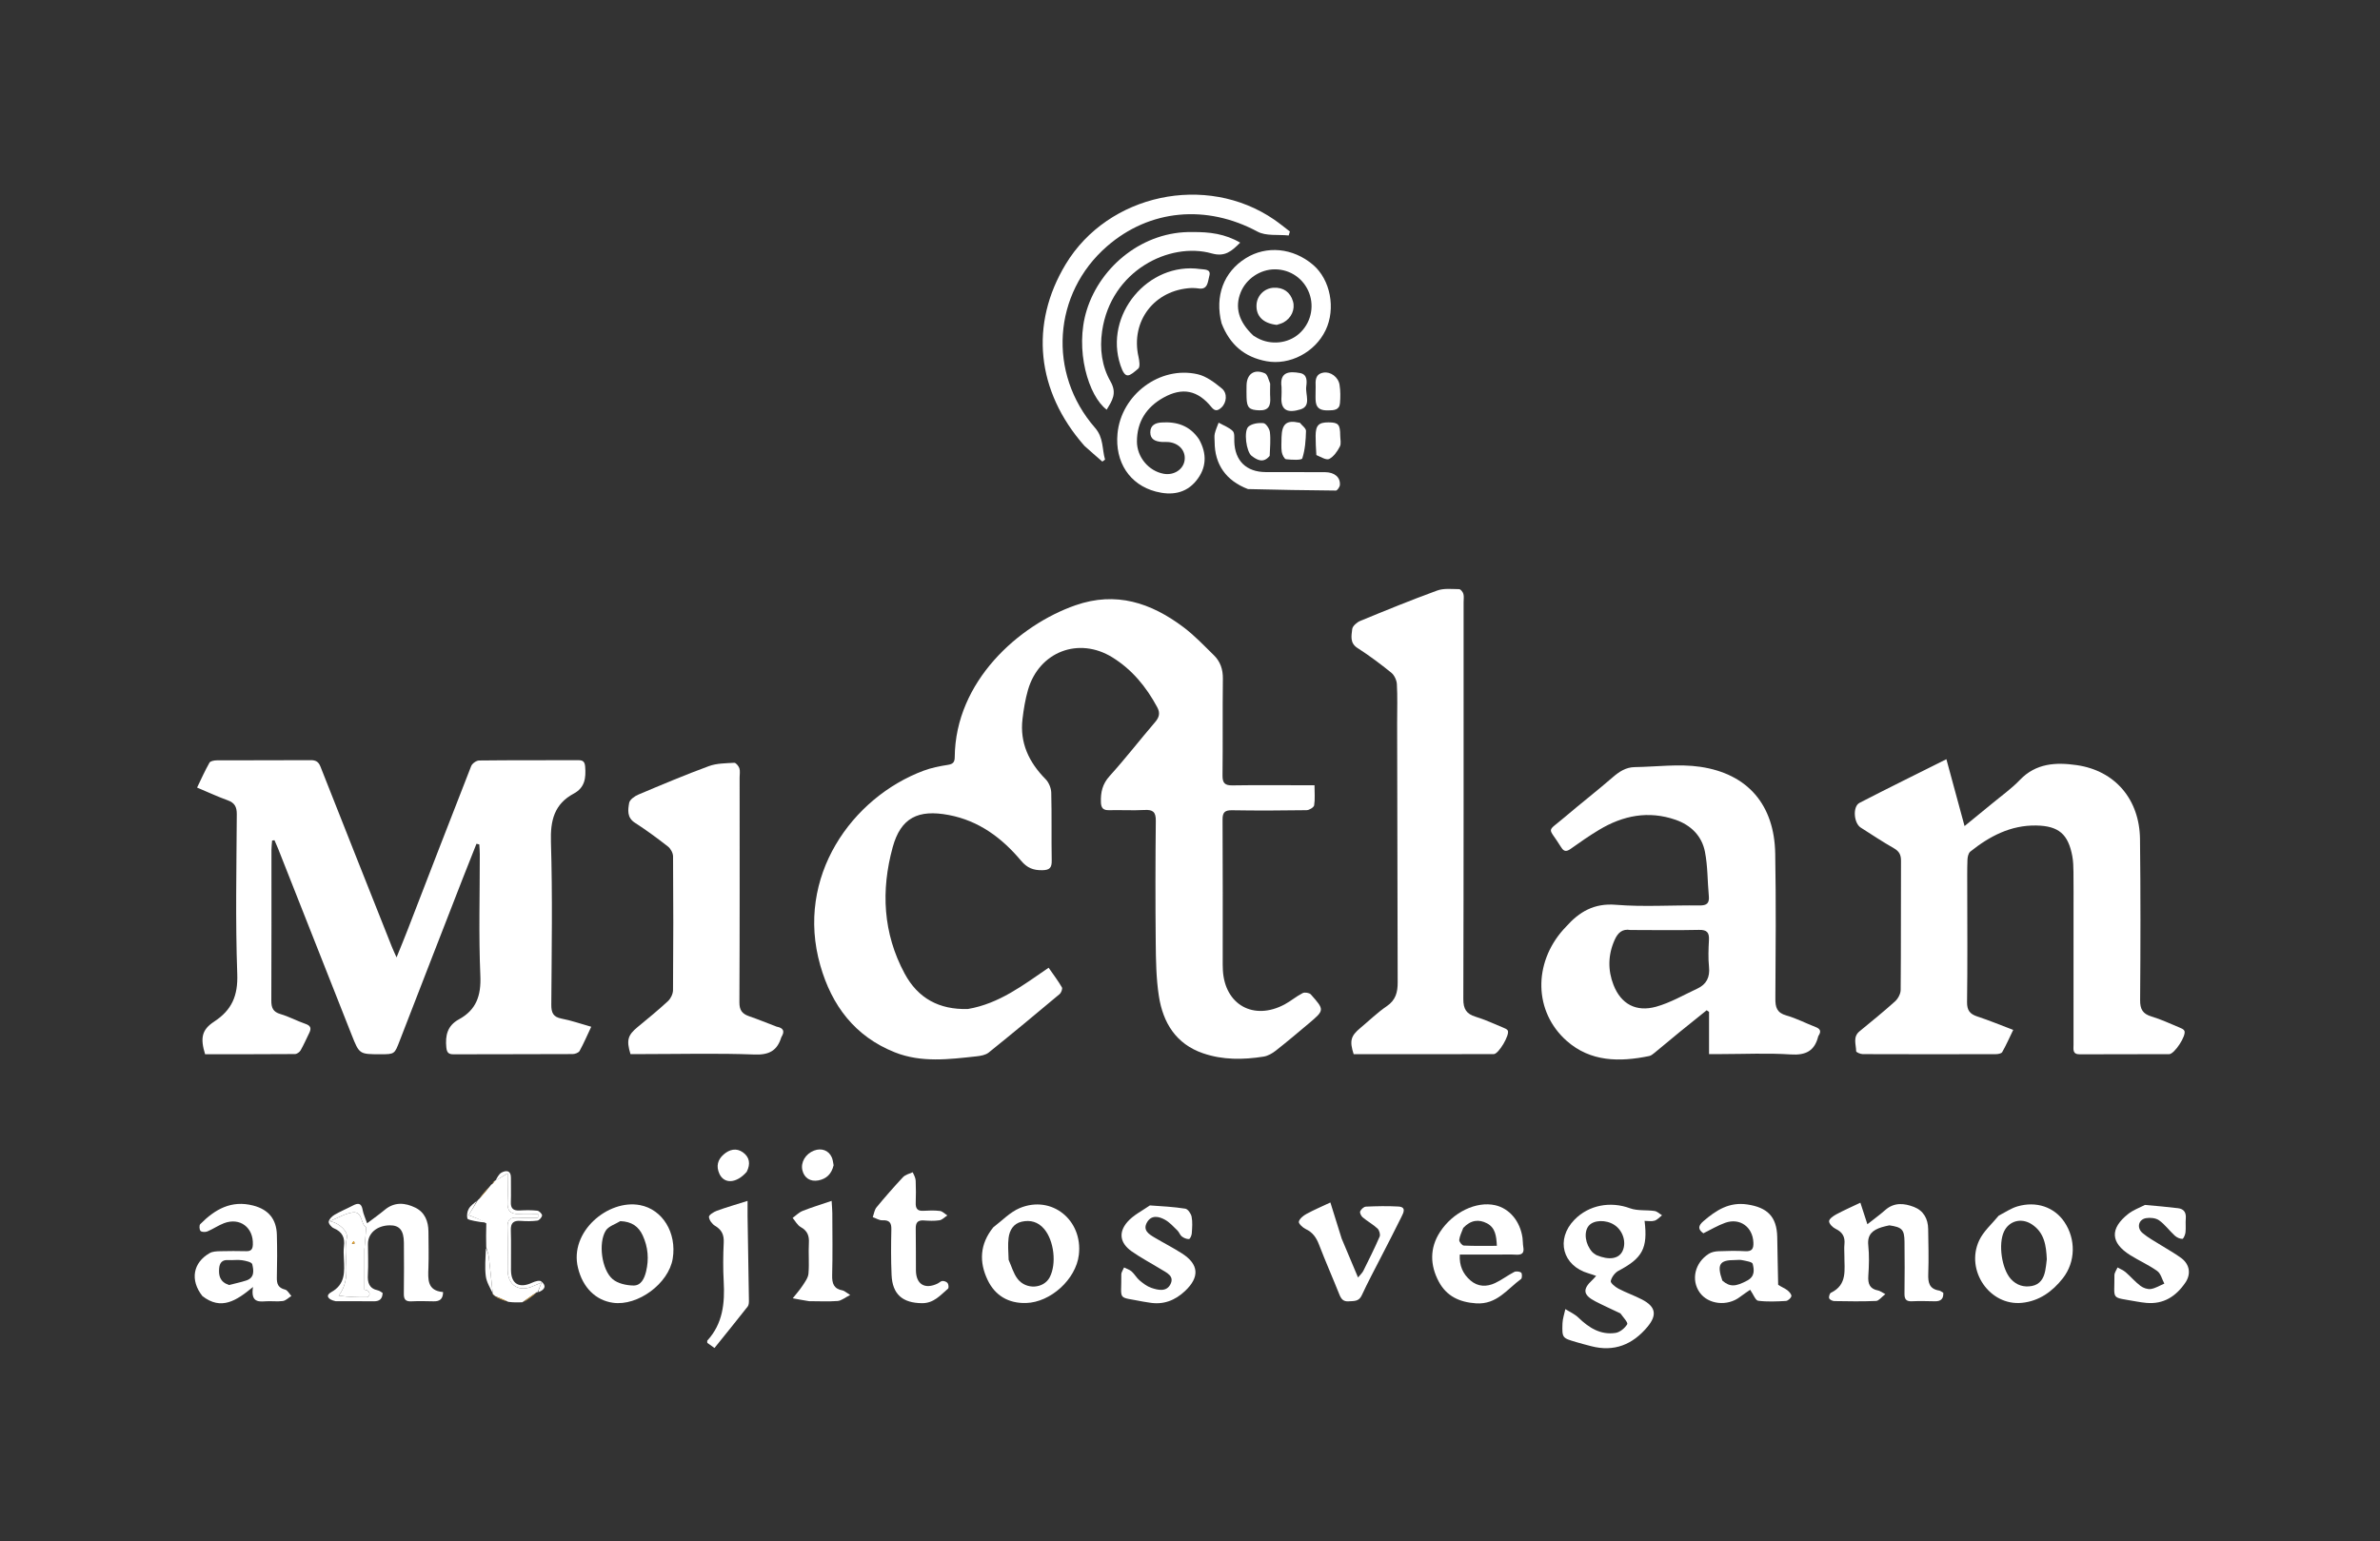 <?xml version="1.0"?>
<svg width="1280" height="829" xmlns="http://www.w3.org/2000/svg" xmlns:svg="http://www.w3.org/2000/svg" enable-background="new 0 0 1280 829" version="1.1" xml:space="preserve">
 <rect width="100%" height="100%" fill="#333333" stroke="none"/>
 <g class="layer">
  <title>Layer 1</title>
  <path d="m520.52,542.76c16.89,-2.87 29.75,-12.86 43.45,-22.2c2.58,3.72 5.08,7.01 7.14,10.55c0.44,0.75 -0.37,2.91 -1.25,3.64c-12.63,10.59 -25.31,21.13 -38.15,31.45c-1.67,1.33 -4.29,1.78 -6.54,2.02c-14.75,1.6 -29.6,3.54 -43.92,-2.16c-21.47,-8.55 -33.91,-25.11 -40.09,-46.76c-13.61,-47.72 17.13,-90.4 55.6,-104.75c4.17,-1.56 8.66,-2.44 13.09,-3.13c2.76,-0.43 3.6,-1.52 3.62,-4.17c0.32,-40.77 34.53,-71.07 64.92,-81.66c21.84,-7.62 40.63,-1.32 58,11.71c5.95,4.46 11.14,9.95 16.47,15.18c3.46,3.39 4.89,7.59 4.82,12.63c-0.22,17.33 0.02,34.66 -0.19,51.99c-0.05,4.18 1.3,5.44 5.4,5.37c12.83,-0.21 25.66,-0.07 38.49,-0.07c1.63,0 3.25,0 5.58,0c0,3.96 0.35,7.45 -0.19,10.8c-0.18,1.1 -2.63,2.59 -4.07,2.61c-13.32,0.2 -26.66,0.26 -39.98,0.04c-3.9,-0.07 -5.23,0.99 -5.21,5.02c0.16,25.99 0.08,51.99 0.08,77.98c0,1 0.04,2 0.09,3c1.01,18.63 16.57,27.33 33.18,18.45c3.37,-1.8 6.33,-4.36 9.72,-6.09c1.1,-0.57 3.59,-0.19 4.39,0.7c7.44,8.34 7.39,8.48 -1.03,15.58c-5.86,4.93 -11.7,9.88 -17.73,14.61c-1.9,1.49 -4.27,2.89 -6.59,3.26c-10.96,1.74 -21.95,1.88 -32.6,-1.78c-14.57,-4.99 -21.53,-16.43 -23.75,-30.72c-1.48,-9.49 -1.6,-19.24 -1.7,-28.88c-0.22,-21.82 -0.19,-43.64 0.04,-65.46c0.05,-4.72 -1.52,-6.07 -6.04,-5.82c-6.31,0.34 -12.66,-0.04 -18.99,0.11c-3.19,0.08 -4.38,-1.03 -4.49,-4.3c-0.17,-5.36 0.81,-9.8 4.69,-14.08c8.49,-9.37 16.23,-19.41 24.47,-29.01c2.26,-2.64 2.79,-4.92 1.11,-8.02c-5.87,-10.9 -13.47,-20.2 -24.1,-26.79c-18.1,-11.21 -39.43,-3.08 -45.39,17.5c-1.47,5.08 -2.32,10.38 -2.95,15.64c-1.53,12.9 3.49,23.33 12.41,32.37c1.74,1.76 2.98,4.78 3.05,7.26c0.32,12.16 0.03,24.33 0.25,36.49c0.07,3.88 -1.06,5.17 -5.08,5.23c-4.85,0.07 -8.1,-1.18 -11.44,-5.15c-10.26,-12.21 -22.63,-21.49 -38.88,-24.55c-16.37,-3.09 -25.77,1.4 -30.14,17.39c-6.34,23.18 -5.25,46.18 6.42,67.88c7.17,13.33 18.54,19.52 34.01,19.09z" fill="#ffffff" id="svg_2" opacity="1" transform="matrix(1 0 0 1 0 0)"/>
  <path d="m248.76,472.81c-11.35,29.22 -22.61,58.06 -33.76,86.94c-2.82,7.29 -2.65,7.36 -10.53,7.35c-11.15,-0.02 -11.22,0.01 -15.35,-10.44c-13.24,-33.43 -26.42,-66.89 -39.62,-100.33c-0.58,-1.47 -1.25,-2.91 -1.88,-4.36c-0.43,0.06 -0.85,0.11 -1.28,0.17c-0.12,1.69 -0.35,3.38 -0.35,5.07c-0.01,27 0.06,53.99 -0.07,80.98c-0.01,3.85 0.87,6.13 4.93,7.3c4.61,1.34 8.91,3.72 13.47,5.28c2.89,0.99 3.18,2.48 1.99,4.89c-1.55,3.13 -2.93,6.35 -4.66,9.37c-0.55,0.95 -1.99,1.96 -3.03,1.96c-16.15,0.13 -32.29,0.09 -48.32,0.09c-2.64,-8.63 -1.84,-13.16 4.86,-17.53c9.53,-6.22 12.86,-13.94 12.44,-25.63c-1.03,-28.62 -0.41,-57.31 -0.25,-85.96c0.02,-3.95 -1.16,-6.12 -4.9,-7.47c-5.3,-1.91 -10.42,-4.3 -16.46,-6.84c2.27,-4.67 4.26,-9.16 6.67,-13.4c0.52,-0.89 2.6,-1.24 3.97,-1.25c16.83,-0.08 33.65,0.01 50.48,-0.1c2.75,-0.01 4.21,0.87 5.23,3.45c12.76,32.37 25.61,64.71 38.45,97.04c0.58,1.47 1.28,2.89 2.48,5.61c2.29,-5.67 4.11,-10.03 5.81,-14.43c11.42,-29.51 22.78,-59.04 34.33,-88.49c0.55,-1.38 2.78,-2.99 4.25,-3c17.82,-0.21 35.65,-0.1 53.48,-0.16c2.54,0 3.37,0.97 3.57,3.52c0.46,5.96 -0.09,11.2 -6.11,14.43c-10.49,5.62 -12.66,14.44 -12.3,26.02c0.9,29.13 0.39,58.31 0.2,87.47c-0.03,4.36 0.95,6.7 5.57,7.58c5.16,0.98 10.17,2.76 15.91,4.37c-2.24,4.74 -4.05,8.99 -6.27,13.01c-0.55,0.97 -2.45,1.68 -3.74,1.68c-21.32,0.11 -42.65,0.05 -63.98,0.13c-2.73,0.01 -3.66,-0.88 -3.95,-3.69c-0.64,-6.46 0.58,-11.74 6.76,-15.11c9.34,-5.08 12.01,-12.77 11.54,-23.47c-0.94,-21.78 -0.28,-43.64 -0.3,-65.46c0,-1.73 -0.17,-3.45 -0.26,-5.17c-0.51,-0.11 -1.02,-0.23 -1.53,-0.35c-2.45,6.19 -4.91,12.38 -7.49,18.93z" fill="#ffffff" id="svg_3" opacity="1" transform="matrix(1 0 0 1 0 0)"/>
  <path d="m1058.02,479c0.01,20.33 0.18,40.16 -0.11,59.99c-0.06,4.5 1.52,6.48 5.54,7.8c6.28,2.06 12.4,4.6 19.29,7.21c-2.1,4.34 -3.82,8.25 -5.92,11.94c-0.45,0.8 -2.3,1.11 -3.5,1.11c-23.83,0.06 -47.66,0.07 -71.49,-0.02c-1.25,0 -3.56,-0.99 -3.56,-1.54c-0.03,-3.64 -1.91,-7.67 1.81,-10.73c6.43,-5.29 12.91,-10.52 19.09,-16.09c1.61,-1.45 3.03,-4.08 3.04,-6.17c0.21,-23.16 0.07,-46.33 0.18,-69.49c0.02,-3.24 -1.02,-5.11 -3.86,-6.74c-6.07,-3.46 -11.91,-7.34 -17.8,-11.1c-3.79,-2.43 -4.42,-11.36 -0.65,-13.3c15.21,-7.85 30.58,-15.41 46.72,-23.48c3.27,12.03 6.37,23.45 9.77,35.97c5.54,-4.53 10.26,-8.34 14.93,-12.21c4.99,-4.14 10.36,-7.95 14.82,-12.61c8.69,-9.08 19.47,-9.56 30.56,-7.97c20.59,2.96 33.8,18.36 34.05,39.84c0.33,28.82 0.29,57.65 0.06,86.48c-0.05,5.03 1.41,7.49 6.18,8.92c5.09,1.52 9.94,3.82 14.86,5.85c1.02,0.42 2.33,0.94 2.76,1.79c1.27,2.48 -5.32,12.59 -8.2,12.61c-16,0.06 -31.99,-0.03 -47.99,0.08c-4.11,0.03 -3.43,-2.7 -3.43,-5.1c-0.01,-24 0,-47.99 0.01,-71.99c0,-7 0.04,-14 -0.04,-20.99c-0.04,-2.83 -0.1,-5.7 -0.61,-8.46c-2.21,-11.91 -7.32,-16.33 -19.39,-16.55c-13.72,-0.25 -25.11,5.75 -35.47,14.03c-1.05,0.84 -1.49,2.91 -1.54,4.43c-0.2,5.32 -0.1,10.66 -0.11,16.49z" fill="#ffffff" id="svg_4" opacity="1" transform="matrix(1 0 0 1 0 0)"/>
  <path d="m903.25,555.22c-4.63,3.84 -8.97,7.47 -13.35,11.05c-0.89,0.73 -1.89,1.57 -2.95,1.79c-15.9,3.28 -31.56,3.19 -44.38,-8.18c-17.65,-15.66 -18.03,-41.66 -1.73,-59.9c0.45,-0.5 0.93,-0.96 1.37,-1.46c7.14,-8.04 15.09,-12.79 26.85,-11.82c14.89,1.22 29.96,0.15 44.94,0.36c4.01,0.06 5.4,-1.22 5.03,-5.13c-0.74,-7.92 -0.56,-15.99 -2.08,-23.73c-1.67,-8.53 -7.51,-14.35 -15.82,-17.23c-14.57,-5.04 -28.24,-2.33 -41.12,5.42c-5.26,3.16 -10.33,6.69 -15.33,10.25c-2.09,1.49 -3.54,1.55 -4.91,-0.66c-0.09,-0.14 -0.2,-0.27 -0.28,-0.41c-6.96,-11.29 -8.11,-7.38 2.09,-16.06c8.48,-7.23 17.3,-14.07 25.73,-21.37c3.52,-3.06 7.1,-5.43 11.86,-5.5c11.77,-0.17 23.76,-1.85 35.25,-0.16c25.74,3.79 39.87,20.63 40.32,46.68c0.46,25.97 0.25,51.96 0.08,77.94c-0.04,4.73 0.78,7.68 5.9,9.13c5.41,1.53 10.49,4.21 15.77,6.24c2.48,0.96 3.08,2.3 1.63,4.53c-0.09,0.14 -0.2,0.28 -0.24,0.44c-1.93,7.83 -6.65,10.3 -14.8,9.76c-12.43,-0.81 -24.97,-0.2 -37.46,-0.19c-1.96,0 -3.92,0 -6.47,0c0,-7.91 0,-15.3 0,-22.69c-0.43,-0.3 -0.85,-0.59 -1.27,-0.89c-4.78,3.86 -9.57,7.71 -14.63,11.79m-26.39,-54.96c-4.38,-0.74 -6.75,1.5 -8.45,5.27c-3.63,8.05 -3.76,16.33 -0.63,24.31c4.02,10.26 12.13,14.68 22.89,11.69c7.7,-2.14 14.86,-6.34 22.19,-9.75c4.91,-2.29 6.84,-6.11 6.27,-11.65c-0.49,-4.78 -0.29,-9.67 -0.03,-14.48c0.21,-4.04 -1.06,-5.54 -5.34,-5.45c-11.99,0.27 -23.99,0.09 -36.9,0.06z" fill="#ffffff" id="svg_5" opacity="1" transform="matrix(1 0 0 1 0 0)"/>
  <path d="m751.4,389c0,-7.33 0.24,-14.18 -0.14,-20.99c-0.12,-2.14 -1.37,-4.82 -3,-6.15c-5.82,-4.71 -11.84,-9.22 -18.14,-13.25c-4.32,-2.77 -3.25,-6.69 -2.88,-10.21c0.18,-1.64 2.52,-3.66 4.34,-4.41c13.7,-5.65 27.43,-11.26 41.35,-16.33c3.57,-1.31 7.87,-0.78 11.83,-0.74c0.79,0.01 1.97,1.5 2.26,2.51c0.4,1.39 0.13,2.97 0.13,4.47c0,71.16 0.06,142.32 -0.15,213.47c-0.02,5.41 1.63,8.04 6.67,9.57c5.08,1.54 9.92,3.84 14.84,5.86c0.88,0.36 1.98,0.8 2.39,1.54c1.23,2.2 -4.9,12.67 -7.53,12.68c-25.15,0.07 -50.3,0.04 -75.35,0.04c-2.3,-7.13 -1.57,-9.8 3.58,-14.08c4.73,-3.94 9.18,-8.3 14.25,-11.75c4.8,-3.26 5.86,-7.51 5.84,-12.76c-0.14,-46.32 -0.21,-92.65 -0.29,-139.47z" fill="#ffffff" id="svg_6" opacity="1" transform="matrix(1 0 0 1 0 0)"/>
  <path d="m417.7,552.26c3.75,0.7 4.36,2.52 2.69,5.36c-0.08,0.14 -0.18,0.29 -0.23,0.45c-2.2,7.09 -6.5,9.46 -14.32,9.17c-19.79,-0.75 -39.63,-0.24 -59.44,-0.23c-2.48,0 -4.96,0 -7.32,0c-2.28,-7.48 -1.46,-10.17 3.86,-14.56c5.52,-4.55 11.08,-9.08 16.31,-13.94c1.49,-1.38 2.7,-3.9 2.71,-5.91c0.19,-23.98 0.19,-47.96 0.02,-71.94c-0.01,-1.8 -1.28,-4.15 -2.72,-5.28c-5.76,-4.51 -11.67,-8.86 -17.82,-12.82c-4.37,-2.83 -3.7,-6.95 -3.07,-10.67c0.3,-1.74 2.94,-3.62 4.93,-4.46c12.56,-5.31 25.15,-10.61 37.94,-15.32c4.22,-1.55 9.07,-1.53 13.65,-1.79c0.9,-0.05 2.37,1.75 2.76,2.95c0.48,1.52 0.13,3.3 0.13,4.96c0,40.31 0.09,80.61 -0.12,120.91c-0.02,4.32 1.53,6.23 5.23,7.51c4.87,1.68 9.65,3.64 14.81,5.61z" fill="#ffffff" id="svg_7" opacity="1" transform="matrix(1 0 0 1 0 0)"/>
  <path d="m583.21,239.82c-25.88,-29.42 -29.53,-65.4 -10.08,-97.67c22.79,-37.81 75.52,-49.13 112.11,-24.04c2.92,2 5.66,4.27 8.48,6.42c-0.22,0.71 -0.43,1.42 -0.64,2.14c-5.64,-0.61 -12.16,0.41 -16.78,-2.08c-27.4,-14.74 -58,-12.09 -80.99,7.95c-29.02,25.28 -32.01,68.23 -6.4,97.56c4.71,5.4 3.73,11.4 5.4,17.11c-0.49,0.37 -0.97,0.73 -1.45,1.09c-3.15,-2.73 -6.3,-5.46 -9.65,-8.48z" fill="#ffffff" id="svg_8" opacity="1"/>
  <path d="m871.49,706.5c-4.69,-2.26 -9.1,-4.21 -13.38,-6.42c-6.74,-3.47 -7.13,-6.55 -1.7,-11.58c0.58,-0.54 1.08,-1.16 2.02,-2.18c-1.67,-0.56 -2.83,-1 -4.03,-1.34c-14.05,-4.05 -17.86,-18.3 -7.69,-28.81c7.8,-8.05 19.48,-10.09 29.94,-6.22c4.03,1.48 8.81,0.81 13.19,1.46c1.43,0.21 2.69,1.51 4.02,2.31c-1.32,1.01 -2.51,2.43 -4,2.9c-1.62,0.5 -3.53,0.11 -5.38,0.11c1.81,14.8 -1.18,20.07 -14.02,26.84c-1.91,1 -3.7,3.43 -4.17,5.51c-0.23,1.04 2.41,3.2 4.15,4.12c4.11,2.16 8.55,3.69 12.67,5.83c7.37,3.82 8.24,8.33 2.89,14.74c-7.95,9.51 -17.86,13.57 -30.2,10.37c-2.74,-0.71 -5.47,-1.43 -8.18,-2.23c-7.42,-2.18 -7.54,-2.2 -7.3,-9.99c0.09,-2.59 1.01,-5.16 1.55,-7.73c2.36,1.5 5.06,2.67 7.03,4.58c5.63,5.45 11.88,9.44 19.97,8.22c2.36,-0.35 4.99,-2.55 6.27,-4.65c0.54,-0.88 -2.11,-3.71 -3.65,-5.84m-12.92,-31.36c6.85,2.88 12.1,2.04 14.09,-2.25c2.17,-4.67 0.17,-10.98 -4.44,-13.99c-4.51,-2.94 -11.2,-2.7 -13.8,0.5c-2.76,3.4 -1.88,9.85 1.95,14.12c0.44,0.49 1.01,0.85 2.2,1.62z" fill="#ffffff" id="svg_9" opacity="1" transform="matrix(1 0 0 1 0 0)"/>
  <path d="m644.84,236.28c4.48,7.99 3.98,15.53 -1.44,22.25c-5.67,7.04 -13.56,8.06 -21.81,5.89c-14.08,-3.7 -22,-15.91 -20.58,-31.16c1.94,-20.88 22.73,-36.62 43.1,-31.95c4.7,1.07 9.14,4.48 13.01,7.65c3.17,2.6 2.58,7.67 -0.22,10.26c-1.85,1.7 -3.38,2.22 -5.36,-0.22c-7.38,-9.1 -15.62,-10.82 -25.86,-5.09c-9.06,5.08 -14.2,12.86 -14.22,23.55c-0.02,8.35 6.26,15.91 14.39,17.39c5.46,1 10.56,-2.29 11.25,-7.25c0.71,-5.14 -3.06,-9.35 -8.85,-9.83c-1.16,-0.1 -2.34,0.04 -3.5,-0.05c-3.25,-0.26 -6.11,-1.28 -6.1,-5.16c0,-3.76 2.66,-5.09 5.99,-5.3c8.15,-0.53 15.18,1.57 20.2,9.02z" fill="#ffffff" id="svg_10" opacity="1"/>
  <path d="m1016.13,659.13c-1.69,0.36 -2.99,0.65 -4.26,1.05c-4.66,1.5 -7.69,3.86 -7.09,9.63c0.57,5.44 0.41,11.01 0.03,16.48c-0.29,4.29 0.75,7.05 5.29,7.89c0.91,0.16 1.73,0.84 3.87,1.94c-2.09,1.61 -3.49,3.62 -4.98,3.68c-7.49,0.33 -14.99,0.19 -22.49,0.07c-0.97,-0.02 -2.46,-0.75 -2.74,-1.5c-0.29,-0.81 0.26,-2.66 0.95,-2.99c9.05,-4.33 7.16,-12.51 7.23,-20.01c0.01,-2 -0.2,-4.02 0.02,-5.99c0.43,-3.99 -1,-6.59 -4.72,-8.36c-1.57,-0.74 -3.54,-2.71 -3.53,-4.1c0.01,-1.27 2.28,-2.85 3.88,-3.71c4.07,-2.19 8.32,-4.05 12.95,-6.26c1.25,3.84 2.36,7.25 3.77,11.59c3.5,-2.76 6.67,-5.05 9.59,-7.63c4.83,-4.27 10.26,-3.7 15.49,-1.66c5.11,1.99 7.54,6.36 7.61,11.86c0.11,8 0.35,16 0.05,23.99c-0.18,4.7 0.44,8.22 5.83,9.11c0.76,0.13 1.44,0.75 2.25,1.19c0.18,3.25 -1.32,4.62 -4.42,4.58c-4.16,-0.07 -8.34,-0.21 -12.49,-0.01c-3.17,0.15 -4,-1.24 -3.96,-4.15c0.11,-9.33 0.14,-18.66 0.01,-27.99c-0.1,-6.46 -1.36,-7.7 -8.14,-8.7z" fill="#ffffff" id="svg_11" opacity="1" transform="matrix(1 0 0 1 0 0)"/>
  <path d="m656.98,173.91c-3.75,-14.68 1.15,-27.63 13,-35.01c11.17,-6.97 25.39,-5.59 36.13,3.49c9.41,7.96 12.42,23.6 6.8,35.28c-5.74,11.93 -19.34,18.93 -31.75,16.64c-11.86,-2.18 -19.74,-8.91 -24.18,-20.4m17.12,6.64c0.72,0.43 1.42,0.88 2.15,1.28c7.19,3.93 16.37,3 22.38,-2.28c6.18,-5.43 8.37,-14.13 5.5,-21.84c-2.9,-7.77 -10.15,-12.82 -18.45,-12.83c-7.89,-0.01 -15.43,5.04 -18.39,12.31c-3.29,8.11 -1.18,15.89 6.81,23.36z" fill="#ffffff" id="svg_12" opacity="1"/>
  <path d="m641.42,124.83c9.08,-0.1 17.45,0.95 25.57,5.69c-4.63,4.64 -8.19,7.79 -15.33,5.79c-22.62,-6.34 -54.21,9.21 -58.93,41.83c-1.39,9.6 -0.12,18.93 4.53,27.08c3.65,6.41 0.81,10.37 -2.06,15.15c-9.68,-7.1 -17.41,-32.18 -10.72,-53.61c7.44,-23.81 30.56,-42.55 56.94,-41.93z" fill="#ffffff" id="svg_13" opacity="1"/>
  <path d="m108.85,697.17c-6.74,-8.55 -5.1,-17.96 3.92,-23.11c1.59,-0.91 3.79,-0.97 5.72,-1.02c4.66,-0.14 9.33,-0.1 13.99,-0.01c2.56,0.05 3.41,-1.02 3.51,-3.57c0.36,-9.18 -6.96,-14.75 -15.55,-11.47c-3.07,1.18 -5.85,3.13 -8.9,4.41c-1.07,0.44 -3.04,0.41 -3.69,-0.27c-0.66,-0.69 -0.77,-3.02 -0.14,-3.66c7.84,-7.92 16.69,-13.05 28.49,-9.98c8.04,2.09 12.47,7.14 12.7,15.68c0.2,7.66 0.19,15.33 -0.01,22.99c-0.09,3.46 0.73,5.61 4.43,6.53c1.33,0.33 2.27,2.24 3.39,3.43c-1.53,0.95 -2.97,2.49 -4.6,2.72c-3.11,0.43 -6.33,-0.1 -9.48,0.16c-4.4,0.38 -7.75,-0.17 -6.56,-7.71c-8.83,7.31 -17.08,12.81 -27.22,4.88m14.31,-5.94c3.12,-0.81 6.3,-1.45 9.36,-2.46c4.53,-1.51 3.91,-5.53 3.14,-8.74c-0.27,-1.12 -3.54,-1.85 -5.53,-2.14c-2.43,-0.36 -4.97,0.08 -7.44,-0.08c-3.24,-0.21 -4.57,1.56 -4.82,4.38c-0.34,3.86 0.29,7.34 5.29,9.04z" fill="#ffffff" id="svg_14" opacity="1" transform="matrix(1 0 0 1 0 0)"/>
  <path d="m956.32,691.09c1.78,1.22 3.53,1.86 4.94,2.94c1.02,0.78 2.32,2.26 2.16,3.19c-0.18,1.04 -1.84,2.52 -2.93,2.58c-4.97,0.28 -10.02,0.53 -14.93,-0.11c-1.44,-0.19 -2.51,-3.32 -4.29,-5.89c-1.37,0.96 -3.49,2.3 -5.46,3.82c-6.78,5.24 -17.14,4.11 -21.72,-2.41c-4.71,-6.72 -2.6,-15.99 4.92,-20.77c1.44,-0.91 3.39,-1.31 5.12,-1.38c4.82,-0.19 9.66,-0.3 14.47,-0.02c3.7,0.22 4.54,-1.36 4.4,-4.68c-0.36,-8.36 -7.27,-13.43 -15.19,-10.59c-4.02,1.44 -7.74,3.7 -11.71,5.64c-3.06,-2.15 -2.81,-4.08 0.03,-6.53c6.84,-5.87 13.85,-10.46 23.67,-8.97c10.69,1.62 15.74,6.51 16.02,17.35c0.23,8.47 0.23,16.95 0.5,25.83m-30.01,-2.23c4.07,3.55 7.23,3.29 13.45,-0.07c4.14,-2.24 3.66,-5.78 2.86,-8.96c-0.27,-1.09 -3.65,-1.53 -5.67,-1.98c-1.26,-0.29 -2.64,-0.04 -3.96,-0.05c-8.14,-0.02 -9.75,2.34 -6.68,11.06z" fill="#ffffff" id="svg_15" opacity="1" transform="matrix(1 0 0 1 0 0)"/>
  <path d="m310.86,682.03c-4.85,-19.42 16.19,-37.04 33.3,-33.79c12.21,2.31 19.88,14.88 17.64,28.79c-2.17,13.39 -18.75,25.65 -32.14,23.75c-9.26,-1.31 -16.25,-8.16 -18.8,-18.75m22.74,-25.16c-2.67,1.66 -6.31,2.71 -7.81,5.1c-4.1,6.56 -2.25,20.97 3.66,26.07c2.76,2.38 7.42,3.41 11.24,3.46c4.06,0.06 5.85,-3.71 6.78,-7.52c1.62,-6.7 1.07,-13.17 -1.81,-19.42c-2.2,-4.78 -5.88,-7.47 -12.06,-7.69z" fill="#ffffff" id="svg_16" opacity="1" transform="matrix(1 0 0 1 0 0)"/>
  <path d="m1074.94,653.92c3.54,-1.84 6.65,-3.98 10.08,-4.99c10.18,-2.97 19.81,0.4 25.19,8.32c6.3,9.27 6.1,21.57 -0.77,30.34c-5.63,7.17 -12.75,12.3 -22.05,13.23c-17.22,1.72 -30.48,-17.34 -22.99,-33.52c2.28,-4.92 6.78,-8.81 10.54,-13.38m25.86,23.48c-0.31,-7.32 -1.26,-14.41 -8.12,-18.86c-5.58,-3.62 -12.12,-1.85 -14.87,3.86c-3.21,6.69 -1.28,20.16 3.67,25.6c3.07,3.37 6.96,4.57 11.33,3.75c4.32,-0.82 6.3,-4.03 7.12,-8.07c0.37,-1.79 0.58,-3.61 0.87,-6.28z" fill="#ffffff" id="svg_17" opacity="1" transform="matrix(1 0 0 1 0 0)"/>
  <path d="m534.2,660.2c4.85,-3.71 9.05,-8.18 14.22,-10.35c17.18,-7.19 34.02,6.42 31.8,25.16c-1.55,13.11 -15.14,25.53 -28.39,25.9c-9.46,0.26 -16.63,-4 -20.64,-12.32c-4.66,-9.67 -4.3,-19.35 3.01,-28.39m8.26,17.5c1.56,3.44 2.57,7.31 4.82,10.23c4.6,5.98 14.05,5.27 17.26,-0.85c3.8,-7.25 2.34,-19.67 -2.96,-25.98c-3.25,-3.86 -7.47,-5 -12.12,-3.93c-4.41,1.01 -6.52,4.58 -7.03,8.76c-0.45,3.59 -0.14,7.28 0.03,11.77z" fill="#ffffff" id="svg_18" opacity="1" transform="matrix(1 0 0 1 0 0)"/>
  <path d="m804.99,674.86c-6.8,0 -13.11,0 -19.89,0c-0.35,6.01 1.71,10.46 5.79,13.96c3.98,3.41 8.65,3.47 13.15,1.38c3.6,-1.68 6.81,-4.18 10.35,-6c0.98,-0.5 2.87,-0.29 3.72,0.38c0.57,0.46 0.55,2.96 -0.05,3.4c-7.45,5.44 -13.04,13.86 -24.22,13.11c-9,-0.6 -15.91,-3.91 -20.07,-11.73c-4.69,-8.81 -4.9,-18.02 0.66,-26.61c6.97,-10.78 19.62,-16.71 29.68,-14.45c7.7,1.74 13.44,8.56 14.72,17.57c0.23,1.65 0.14,3.35 0.43,4.98c0.56,3.14 -0.69,4.23 -3.78,4.06c-3.32,-0.19 -6.66,-0.05 -10.49,-0.05m-18.03,-14.35c-0.77,2.15 -1.9,4.26 -2.16,6.47c-0.12,0.95 1.52,2.99 2.44,3.03c5.74,0.28 11.5,0.14 17.79,0.14c-0.25,-5.26 -0.81,-9.75 -5.3,-12.1c-4.3,-2.25 -8.67,-1.9 -12.77,2.46z" fill="#ffffff" id="svg_19" opacity="1" transform="matrix(1 0 0 1 0 0)"/>
  <path d="m1153.61,648.15c6.19,0.53 11.96,1.07 17.71,1.75c3.2,0.38 4.51,2.3 4.23,5.56c-0.21,2.48 0.12,5.01 -0.16,7.48c-0.14,1.27 -1.08,3.46 -1.68,3.47c-1.37,0.02 -3.01,-0.77 -4.08,-1.74c-2.9,-2.66 -5.28,-5.99 -8.44,-8.24c-1.77,-1.26 -4.81,-1.56 -7.07,-1.16c-4.03,0.72 -5.1,5.21 -1.84,7.99c3,2.56 6.59,4.43 9.95,6.57c3.64,2.31 7.48,4.36 10.92,6.93c4.5,3.37 5.34,8.56 2.15,13.22c-5.01,7.33 -11.7,11.73 -21.02,10.86c-1.81,-0.17 -3.63,-0.44 -5.43,-0.77c-14.06,-2.57 -11.56,-0.35 -11.68,-14.07c-0.01,-1.41 1.09,-2.82 1.68,-4.22c1.46,0.84 3.1,1.48 4.36,2.56c2.74,2.37 5.11,5.19 7.99,7.37c1.48,1.12 3.81,1.93 5.56,1.66c2.51,-0.38 4.84,-1.88 7.25,-2.9c-1.23,-2.31 -1.9,-5.39 -3.8,-6.76c-4.57,-3.28 -9.82,-5.58 -14.6,-8.58c-10.57,-6.63 -10.96,-14.29 -1.05,-22.12c2.55,-2.01 5.73,-3.22 9.05,-4.86z" fill="#ffffff" id="svg_20" opacity="1"/>
  <path d="m618.44,648.41c6.61,0.46 12.89,0.77 19.06,1.76c1.37,0.22 3.05,2.67 3.37,4.32c0.56,2.89 0.3,5.98 0.09,8.96c-0.07,1.11 -0.93,3.03 -1.51,3.06c-1.27,0.07 -2.79,-0.59 -3.86,-1.41c-1,-0.77 -1.4,-2.28 -2.34,-3.19c-2.12,-2.06 -4.17,-4.38 -6.7,-5.79c-3.3,-1.84 -7.31,-2.71 -9.67,1.41c-2.42,4.24 0.99,6.35 4.08,8.18c4.86,2.88 9.91,5.45 14.67,8.49c9.22,5.88 9.65,12.79 1.69,20.27c-5.45,5.12 -11.67,7.5 -19.14,6.23c-1.15,-0.2 -2.31,-0.32 -3.45,-0.55c-14.27,-2.89 -11.51,0.03 -11.67,-14.57c-0.02,-1.26 0.97,-2.53 1.49,-3.8c1.37,0.71 2.96,1.17 4.08,2.17c1.59,1.43 2.65,3.46 4.28,4.83c1.88,1.58 3.97,3.17 6.25,3.96c3.64,1.26 8.15,2.3 10.3,-1.88c2.32,-4.51 -2.08,-6.27 -5.13,-8.15c-5.23,-3.22 -10.72,-6.08 -15.73,-9.61c-6.2,-4.39 -7.23,-10.07 -2.28,-15.79c3.13,-3.61 7.78,-5.91 12.12,-8.9z" fill="#ffffff" id="svg_21" opacity="1" transform="matrix(1 0 0 1 0 0)"/>
  <path d="m180.53,699.94c-4.41,-0.93 -5.47,-3.19 -2.46,-4.83c7.77,-4.25 7.22,-11.06 6.88,-18.08c-0.1,-2.16 -0.25,-4.37 0.03,-6.49c0.65,-4.74 -0.89,-7.94 -5.46,-9.85c-1.26,-0.53 -2.89,-2.48 -2.73,-3.54c0.21,-1.39 1.8,-2.92 3.18,-3.73c3.15,-1.85 6.57,-3.24 9.81,-4.94c2.83,-1.49 4.62,-1.38 5.25,2.33c0.38,2.21 1.41,4.31 2.41,7.21c3.55,-2.68 6.63,-4.85 9.51,-7.25c5.23,-4.36 10.93,-3.84 16.41,-1.16c5.07,2.48 7.02,7.28 7.06,12.83c0.04,6.5 0.22,13.01 -0.01,19.5c-0.23,6.23 -0.73,12.34 7.89,13.08c-0.06,3.88 -1.92,5.05 -5.08,4.98c-4,-0.09 -8.01,-0.18 -12,0.01c-3.08,0.15 -4.07,-1.06 -4.03,-4.07c0.13,-9.17 0.09,-18.33 0.03,-27.5c-0.05,-6.65 -2.41,-9.41 -7.69,-9.32c-6.81,0.12 -11.64,4.25 -11.64,10c0,5.5 0.28,11.01 -0.04,16.49c-0.26,4.38 0.65,7.48 5.4,8.51c0.92,0.19 1.72,0.91 2.54,1.37c-0.13,3.37 -1.8,4.54 -4.83,4.5c-6.66,-0.09 -13.33,-0.04 -20.43,-0.05m15.47,-28.34c0.31,-3.69 0.62,-7.37 0.97,-11.48c-3.19,-1.47 -1.7,-8.65 -7.31,-7.92c-3.91,0.5 -7.58,2.79 -12.35,4.68c5.15,0.9 10.04,5.61 9.22,9.08c-2.35,9.99 3.21,21.02 -4.37,30.98c5.24,0.8 10.22,0.91 15.2,0.85c0.51,0 1.35,-1.02 1.41,-1.63c0.06,-0.61 -0.5,-1.59 -1.07,-1.89c-0.92,-0.49 -2.07,-0.57 -1.7,-0.48c0,-7.49 0,-14.36 0,-22.19z" fill="#ffffff" id="svg_22" opacity="1" transform="matrix(1 0 0 1 0 0)"/>
  <path d="m490.85,630.58c0.8,1.58 1.55,3.06 1.62,4.57c0.18,3.99 0.15,8 0.02,11.99c-0.09,2.91 0.92,4.34 4.03,4.17c2.99,-0.17 6.03,-0.29 8.98,0.08c1.41,0.18 2.66,1.57 3.99,2.4c-1.4,0.91 -2.72,2.38 -4.23,2.62c-2.77,0.42 -5.66,0.28 -8.48,0.09c-3.34,-0.22 -4.34,1.29 -4.28,4.44c0.15,7.49 0.02,14.99 0.1,22.49c0.09,7.45 4.86,10.29 11.66,7.01c0.9,-0.43 1.72,-1.35 2.61,-1.39c0.95,-0.03 2.28,0.45 2.79,1.17c0.51,0.72 0.68,2.55 0.2,2.97c-4.1,3.51 -7.64,7.85 -13.94,7.81c-10.46,-0.07 -15.95,-4.71 -16.42,-15.18c-0.36,-8.15 -0.3,-16.33 -0.12,-24.48c0.09,-3.7 -1.1,-5.1 -4.86,-4.93c-1.68,0.07 -3.42,-1.1 -5.14,-1.7c0.65,-1.78 0.9,-3.9 2.04,-5.28c4.54,-5.52 9.27,-10.9 14.15,-16.14c1.23,-1.32 3.26,-1.89 5.28,-2.71z" fill="#ffffff" id="svg_23" opacity="1" transform="matrix(1 0 0 1 0 0)"/>
  <path d="m721.56,666.24c2.9,6.91 5.66,13.46 8.81,20.94c1.35,-1.66 2.31,-2.48 2.82,-3.52c3.03,-6.11 6.1,-12.21 8.8,-18.46c0.49,-1.12 -0.18,-3.46 -1.13,-4.34c-2.42,-2.25 -5.4,-3.87 -7.95,-6c-0.85,-0.7 -1.71,-2.44 -1.39,-3.23c0.45,-1.12 1.96,-2.51 3.07,-2.56c5.82,-0.26 11.66,-0.39 17.47,-0.06c4.45,0.25 2.72,3.4 1.7,5.49c-3.5,7.17 -7.22,14.22 -10.84,21.33c-3.56,6.97 -7.28,13.86 -10.55,20.95c-1.6,3.46 -4.22,3 -7.03,3.22c-2.94,0.22 -4.05,-1.29 -5.02,-3.71c-3.58,-8.96 -7.48,-17.79 -10.93,-26.79c-1.45,-3.79 -3.41,-6.63 -7.19,-8.39c-1.59,-0.75 -3.9,-2.95 -3.66,-3.96c0.39,-1.64 2.4,-3.23 4.1,-4.16c4.03,-2.2 8.28,-4 12.86,-6.16c2.11,6.79 4.01,12.92 6.06,19.41z" fill="#ffffff" id="svg_24" opacity="1" transform="matrix(1 0 0 1 0 0)"/>
  <path d="m402.05,654.11c0.26,15.46 0.52,30.44 0.73,45.42c0.02,1.1 -0.05,2.49 -0.67,3.28c-5.83,7.43 -11.78,14.75 -17.85,22.3c-1.63,-1.17 -2.81,-2.01 -3.86,-2.75c0,-0.64 -0.14,-1.09 0.02,-1.26c8.33,-9.09 9.45,-20.09 8.8,-31.73c-0.39,-6.97 -0.32,-14 0.01,-20.98c0.2,-4.16 -1.06,-6.86 -4.66,-9c-1.58,-0.94 -3.17,-3.1 -3.29,-4.8c-0.06,-1.03 2.54,-2.67 4.22,-3.29c5.07,-1.85 10.26,-3.34 16.55,-5.33c0,3.46 0,5.55 0,8.14z" fill="#ffffff" id="svg_25" opacity="1" transform="matrix(1 0 0 1 0 0)"/>
  <path d="m256.86,645.78c0,0 0.16,-0.38 0.62,-0.59c2.42,-2.62 4.38,-5.04 6.34,-7.46c0.09,-0.28 0.25,-0.51 0.97,-0.86c0.76,-0.69 1.03,-1.21 1.3,-1.73c0,0 -0.03,-0.09 0.37,-0.13c2.07,-1.08 3.76,-2.13 6.54,-3.86c0,6.07 0.16,10.84 -0.05,15.59c-0.19,4.47 1.61,6.47 6.14,6.24c3.42,-0.17 6.85,-0.03 10.28,-0.03c-0.01,0.69 -0.02,1.38 -0.04,2.08c-3.7,0 -7.41,0.16 -11.11,-0.05c-3.84,-0.22 -5.39,1.19 -5.27,5.16c0.21,7.64 0.04,15.29 0.07,22.94c0.02,8.47 6.32,12.3 14.08,8.58c0.97,-0.47 1.97,-0.85 4.17,-1.79c-1.09,2.71 -1.61,4 -2.13,5.29c0,0 -0.14,-0.14 -0.42,-0.09c-2.8,1.85 -5.31,3.65 -7.83,5.45c-2.31,0.07 -4.63,0.14 -7.49,-0.23c-2.84,-1.38 -5.14,-2.32 -7.43,-3.26c0,0 0.03,-0.03 -0.07,-0.25c-0.37,-0.41 -0.65,-0.58 -0.93,-0.76c0,0 0.03,-0.02 0,-0.4c-0.7,-6.72 -1.3,-13.06 -2.07,-19.38c-0.22,-1.81 -0.92,-3.56 -1.4,-5.33c-0.07,-4.04 -0.13,-8.08 0.04,-12.85c-2.92,-1.94 -6.07,-3.13 -9.5,-4.42c1.58,-2.57 3.2,-5.21 4.82,-7.86z" fill="#ffffff" id="svg_26" opacity="1"/>
  <path d="m640.83,154.92c-20.06,0.95 -32.86,17.89 -28.53,37.01c0.47,2.08 0.96,5.45 -0.13,6.36c-4.92,4.14 -6.9,6.13 -9.57,-1.8c-9.05,-26.96 14.77,-55.8 42.94,-51.76c2.25,0.32 5.98,-0.11 4.83,3.78c-0.84,2.84 -0.59,7.7 -6.14,6.6c-0.96,-0.19 -1.98,-0.13 -3.4,-0.19z" fill="#ffffff" id="svg_27" opacity="1"/>
  <path d="m671.17,263.08c-11.82,-4.52 -17.9,-13.28 -17.92,-25.34c0,-1.5 -0.26,-3.06 0.07,-4.49c0.46,-2.01 1.36,-3.93 2.07,-5.89c2.59,1.45 5.56,2.5 7.6,4.5c1.11,1.08 0.77,3.77 0.84,5.75c0.35,10.26 6.44,16.26 16.82,16.33c10.67,0.07 21.33,-0.03 31.99,0.05c5.11,0.04 8.26,2.73 7.98,6.86c-0.08,1.1 -1.41,3.04 -2.16,3.03c-15.63,-0.1 -31.26,-0.43 -47.29,-0.8z" fill="#ffffff" id="svg_28" opacity="1"/>
  <path d="m435.09,699.92c-3.24,-0.52 -6,-1.04 -8.75,-1.55c1.77,-2.24 3.7,-4.37 5.26,-6.75c1.34,-2.03 3.02,-4.28 3.21,-6.55c0.47,-5.45 -0.09,-10.98 0.22,-16.44c0.23,-3.92 -0.8,-6.57 -4.38,-8.57c-1.81,-1.01 -2.93,-3.24 -4.36,-4.92c1.77,-1.28 3.38,-2.98 5.35,-3.76c4.83,-1.93 9.82,-3.44 15.63,-5.41c0.17,3.07 0.35,4.81 0.36,6.55c0.03,11.14 0.22,22.29 -0.08,33.42c-0.12,4.48 0.89,7.37 5.64,8.21c0.88,0.16 1.65,0.97 4.05,2.45c-2.93,1.47 -4.76,3.07 -6.72,3.22c-4.95,0.38 -9.96,0.11 -15.43,0.1z" fill="#ffffff" id="svg_29" opacity="1" transform="matrix(1 0 0 1 0 0)"/>
  <path d="m689.23,208.2c-1.1,-7.99 3.81,-8.67 9.96,-7.53c3.96,0.73 3.71,4.38 3.33,7.27c-0.55,4.26 2.85,10.47 -3.1,12.28c-6.28,1.93 -10.89,1.1 -10.21,-7.09c0.12,-1.48 0.02,-2.98 0.02,-4.93z" fill="#ffffff" id="svg_30" opacity="1"/>
  <path d="m689.23,235.2c0.2,-7.29 2.78,-9.32 9.41,-7.85c0.16,0.03 0.4,0 0.48,0.1c1.16,1.45 3.3,2.94 3.27,4.37c-0.13,4.97 -0.48,10.09 -2,14.75c-0.34,1.06 -5.75,0.8 -8.75,0.45c-0.94,-0.11 -2.06,-2.46 -2.29,-3.91c-0.38,-2.43 -0.12,-4.96 -0.12,-7.91z" fill="#ffffff" id="svg_31" opacity="1"/>
  <path d="m707.96,244.78c-0.24,-3.68 -0.41,-6.99 -0.4,-10.3c0.02,-5.67 1.63,-7.31 6.95,-7.28c5.31,0.03 6.24,1.08 6.28,7.1c0.01,1.99 0.63,4.33 -0.19,5.9c-1.36,2.58 -3.28,5.41 -5.72,6.67c-1.55,0.8 -4.47,-1.05 -6.92,-2.09z" fill="#ffffff" id="svg_32" opacity="1"/>
  <path d="m707.55,210.05c0.02,-0.94 0.06,-1.44 0.03,-1.93c-0.16,-3.43 -0.27,-6.91 4.21,-7.69c3.76,-0.65 7.97,2.37 8.64,6.55c0.52,3.23 0.51,6.61 0.23,9.88c-0.31,3.81 -3.35,3.85 -6.31,3.89c-3.26,0.06 -6.08,-0.51 -6.67,-4.3c-0.3,-1.94 -0.1,-3.96 -0.13,-6.4z" fill="#ffffff" id="svg_33" opacity="1"/>
  <path d="m683.12,206.32c0,2.78 -0.13,5.12 0.02,7.44c0.27,4.28 -0.69,7.14 -5.89,6.96c-5.31,-0.19 -6.67,-1.3 -6.83,-6.82c-0.06,-2.16 -0.04,-4.32 -0.01,-6.49c0.08,-6.23 4.12,-9.13 9.87,-6.59c1.41,0.63 1.91,3.31 2.84,5.5z" fill="#ffffff" id="svg_34" opacity="1"/>
  <path d="m289.49,695.11c0.17,-1.24 0.69,-2.53 1.78,-5.24c-2.2,0.94 -3.2,1.32 -4.17,1.79c-7.76,3.72 -14.06,-0.11 -14.08,-8.58c-0.03,-7.65 0.14,-15.3 -0.07,-22.94c-0.12,-3.97 1.43,-5.38 5.27,-5.16c3.7,0.21 7.41,0.05 11.11,0.05c0.02,-0.7 0.03,-1.39 0.04,-2.08c-3.43,0 -6.86,-0.14 -10.28,0.03c-4.53,0.23 -6.33,-1.77 -6.14,-6.24c0.21,-4.75 0.05,-9.52 0.05,-15.59c-2.78,1.73 -4.47,2.78 -6.5,3.89c0.85,-1.46 1.76,-3.54 3.32,-4.34c2.45,-1.26 5.01,-1.16 4.96,2.84c-0.05,4.33 0.14,8.67 -0.04,12.99c-0.15,3.51 1.32,4.79 4.74,4.6c3.15,-0.18 6.35,-0.23 9.48,0.12c1,0.11 2.63,1.73 2.57,2.55c-0.09,1.03 -1.52,2.65 -2.53,2.79c-2.95,0.39 -5.99,0.36 -8.98,0.14c-3.82,-0.27 -5.43,1.07 -5.29,5.1c0.24,7.16 0.01,14.33 0.09,21.49c0.08,7.37 4.49,9.86 11.31,6.69c1.49,-0.7 3.96,-1.47 4.88,-0.77c2.96,2.23 2.28,4.47 -1.52,5.87z" fill="#ffffff" id="svg_35" opacity="1" transform="matrix(1 0 0 1 0 0)"/>
  <path d="m682.86,245.21c-3.44,4.19 -6.79,2.21 -9.69,0.03c-2.92,-2.18 -4.39,-13.48 -1.72,-15.77c1.91,-1.63 5.41,-2.13 8.06,-1.85c1.36,0.15 3.25,3.01 3.46,4.81c0.48,4.07 0.06,8.24 -0.11,12.78z" fill="#ffffff" id="svg_36" opacity="1"/>
  <path d="m448.33,626.79c-1.08,4.67 -3.83,7.32 -8.12,8.16c-4.4,0.85 -7.69,-1.31 -8.67,-5.44c-1.02,-4.27 1.67,-8.83 6.25,-10.59c4.05,-1.55 7.93,-0.12 9.57,3.68c0.52,1.19 0.67,2.55 0.97,4.19z" fill="#ffffff" id="svg_37" opacity="1" transform="matrix(1 0 0 1 0 0)"/>
  <path d="m401.59,630.35c-5.53,6.32 -12.17,6.64 -14.71,0.99c-1.78,-3.95 -0.95,-7.49 2.27,-10.31c3.16,-2.76 6.88,-3.71 10.44,-1.14c3.52,2.54 4.17,6.18 2,10.46z" fill="#ffffff" id="svg_38" opacity="1" transform="matrix(1 0 0 1 0 0)"/>
  <path d="m261.33,671.36c0.65,1.32 1.35,3.07 1.57,4.88c0.77,6.32 1.37,12.66 2.06,19.39c-1.27,-2.77 -3.27,-5.85 -3.69,-9.13c-0.62,-4.82 -0.12,-9.79 0.06,-15.14z" fill="#ffffff" id="svg_39" opacity="1"/>
  <path d="m256.53,645.88c-1.29,2.55 -2.91,5.19 -4.49,7.76c3.43,1.29 6.58,2.48 9.57,3.95c-2.28,-0.08 -4.4,-0.36 -6.48,-0.82c-1.36,-0.31 -3.62,-0.68 -3.78,-1.39c-0.36,-1.6 -0.07,-3.67 0.74,-5.12c0.93,-1.67 2.7,-2.88 4.44,-4.38z" fill="#ffffff" id="svg_40" opacity="1"/>
  <path d="m281.24,700.63c2.17,-1.91 4.68,-3.71 7.56,-5.5c-2.17,1.88 -4.69,3.74 -7.56,5.5z" fill="#F2BA54" id="svg_41" opacity="1"/>
  <path d="m263.5,637.84c-1.64,2.31 -3.6,4.73 -5.88,7.2c1.64,-2.33 3.6,-4.72 5.88,-7.2z" fill="#F2BA54" id="svg_42" opacity="1"/>
  <path d="m266.06,697.35c2.2,0.62 4.5,1.56 6.92,2.79c-2.19,-0.62 -4.5,-1.54 -6.92,-2.79z" fill="#F2BA54" id="svg_43" opacity="1"/>
  <path d="m265.8,635.22c0.02,0.44 -0.25,0.96 -0.82,1.55c-0.02,-0.45 0.25,-0.96 0.82,-1.55z" fill="#F2BA54" id="svg_44" opacity="1"/>
  <path d="m265.02,696.28c0.23,-0.08 0.51,0.09 0.87,0.51c-0.21,0.08 -0.51,-0.08 -0.87,-0.51z" fill="#F2BA54" id="svg_45" opacity="1"/>
  <path d="m196,672.09c0,7.34 0,14.21 0,21.7c-0.37,-0.09 0.78,-0.01 1.7,0.48c0.57,0.3 1.13,1.28 1.07,1.89c-0.06,0.61 -0.9,1.63 -1.41,1.63c-4.98,0.06 -9.96,-0.05 -15.2,-0.85c7.58,-9.96 2.02,-20.99 4.37,-30.98c0.82,-3.47 -4.07,-8.18 -9.22,-9.08c4.77,-1.89 8.44,-4.18 12.35,-4.68c5.61,-0.73 4.12,6.45 7.31,7.92c-0.35,4.11 -0.66,7.79 -0.97,11.97m-6.71,-3.01c0.49,-0.05 0.97,-0.11 1.45,-0.16c-0.11,-0.43 -0.22,-0.87 -0.33,-1.3c-0.42,0.29 -0.83,0.59 -1.12,1.46z" fill="#ffffff" id="svg_55" opacity="1" transform="matrix(1 0 0 1 0 0)"/>
  <path d="m686.66,174.76c-7.35,-0.8 -11.17,-4.72 -10.89,-10.71c0.24,-5.03 4.19,-9.01 9.23,-9.27c5.22,-0.28 8.98,2.39 10.4,7.38c1.22,4.27 -0.89,8.99 -5.13,11.29c-1.01,0.54 -2.15,0.84 -3.61,1.31z" fill="#ffffff" id="svg_56" opacity="1" transform="matrix(1 0 0 1 0 0)"/>
  <path d="m189.23,668.79c0.35,-0.58 0.76,-0.88 1.18,-1.17c0.11,0.43 0.22,0.87 0.33,1.3c-0.48,0.05 -0.96,0.11 -1.51,-0.13z" fill="#F8AD29" id="svg_57" opacity="1"/>
 </g>
</svg>